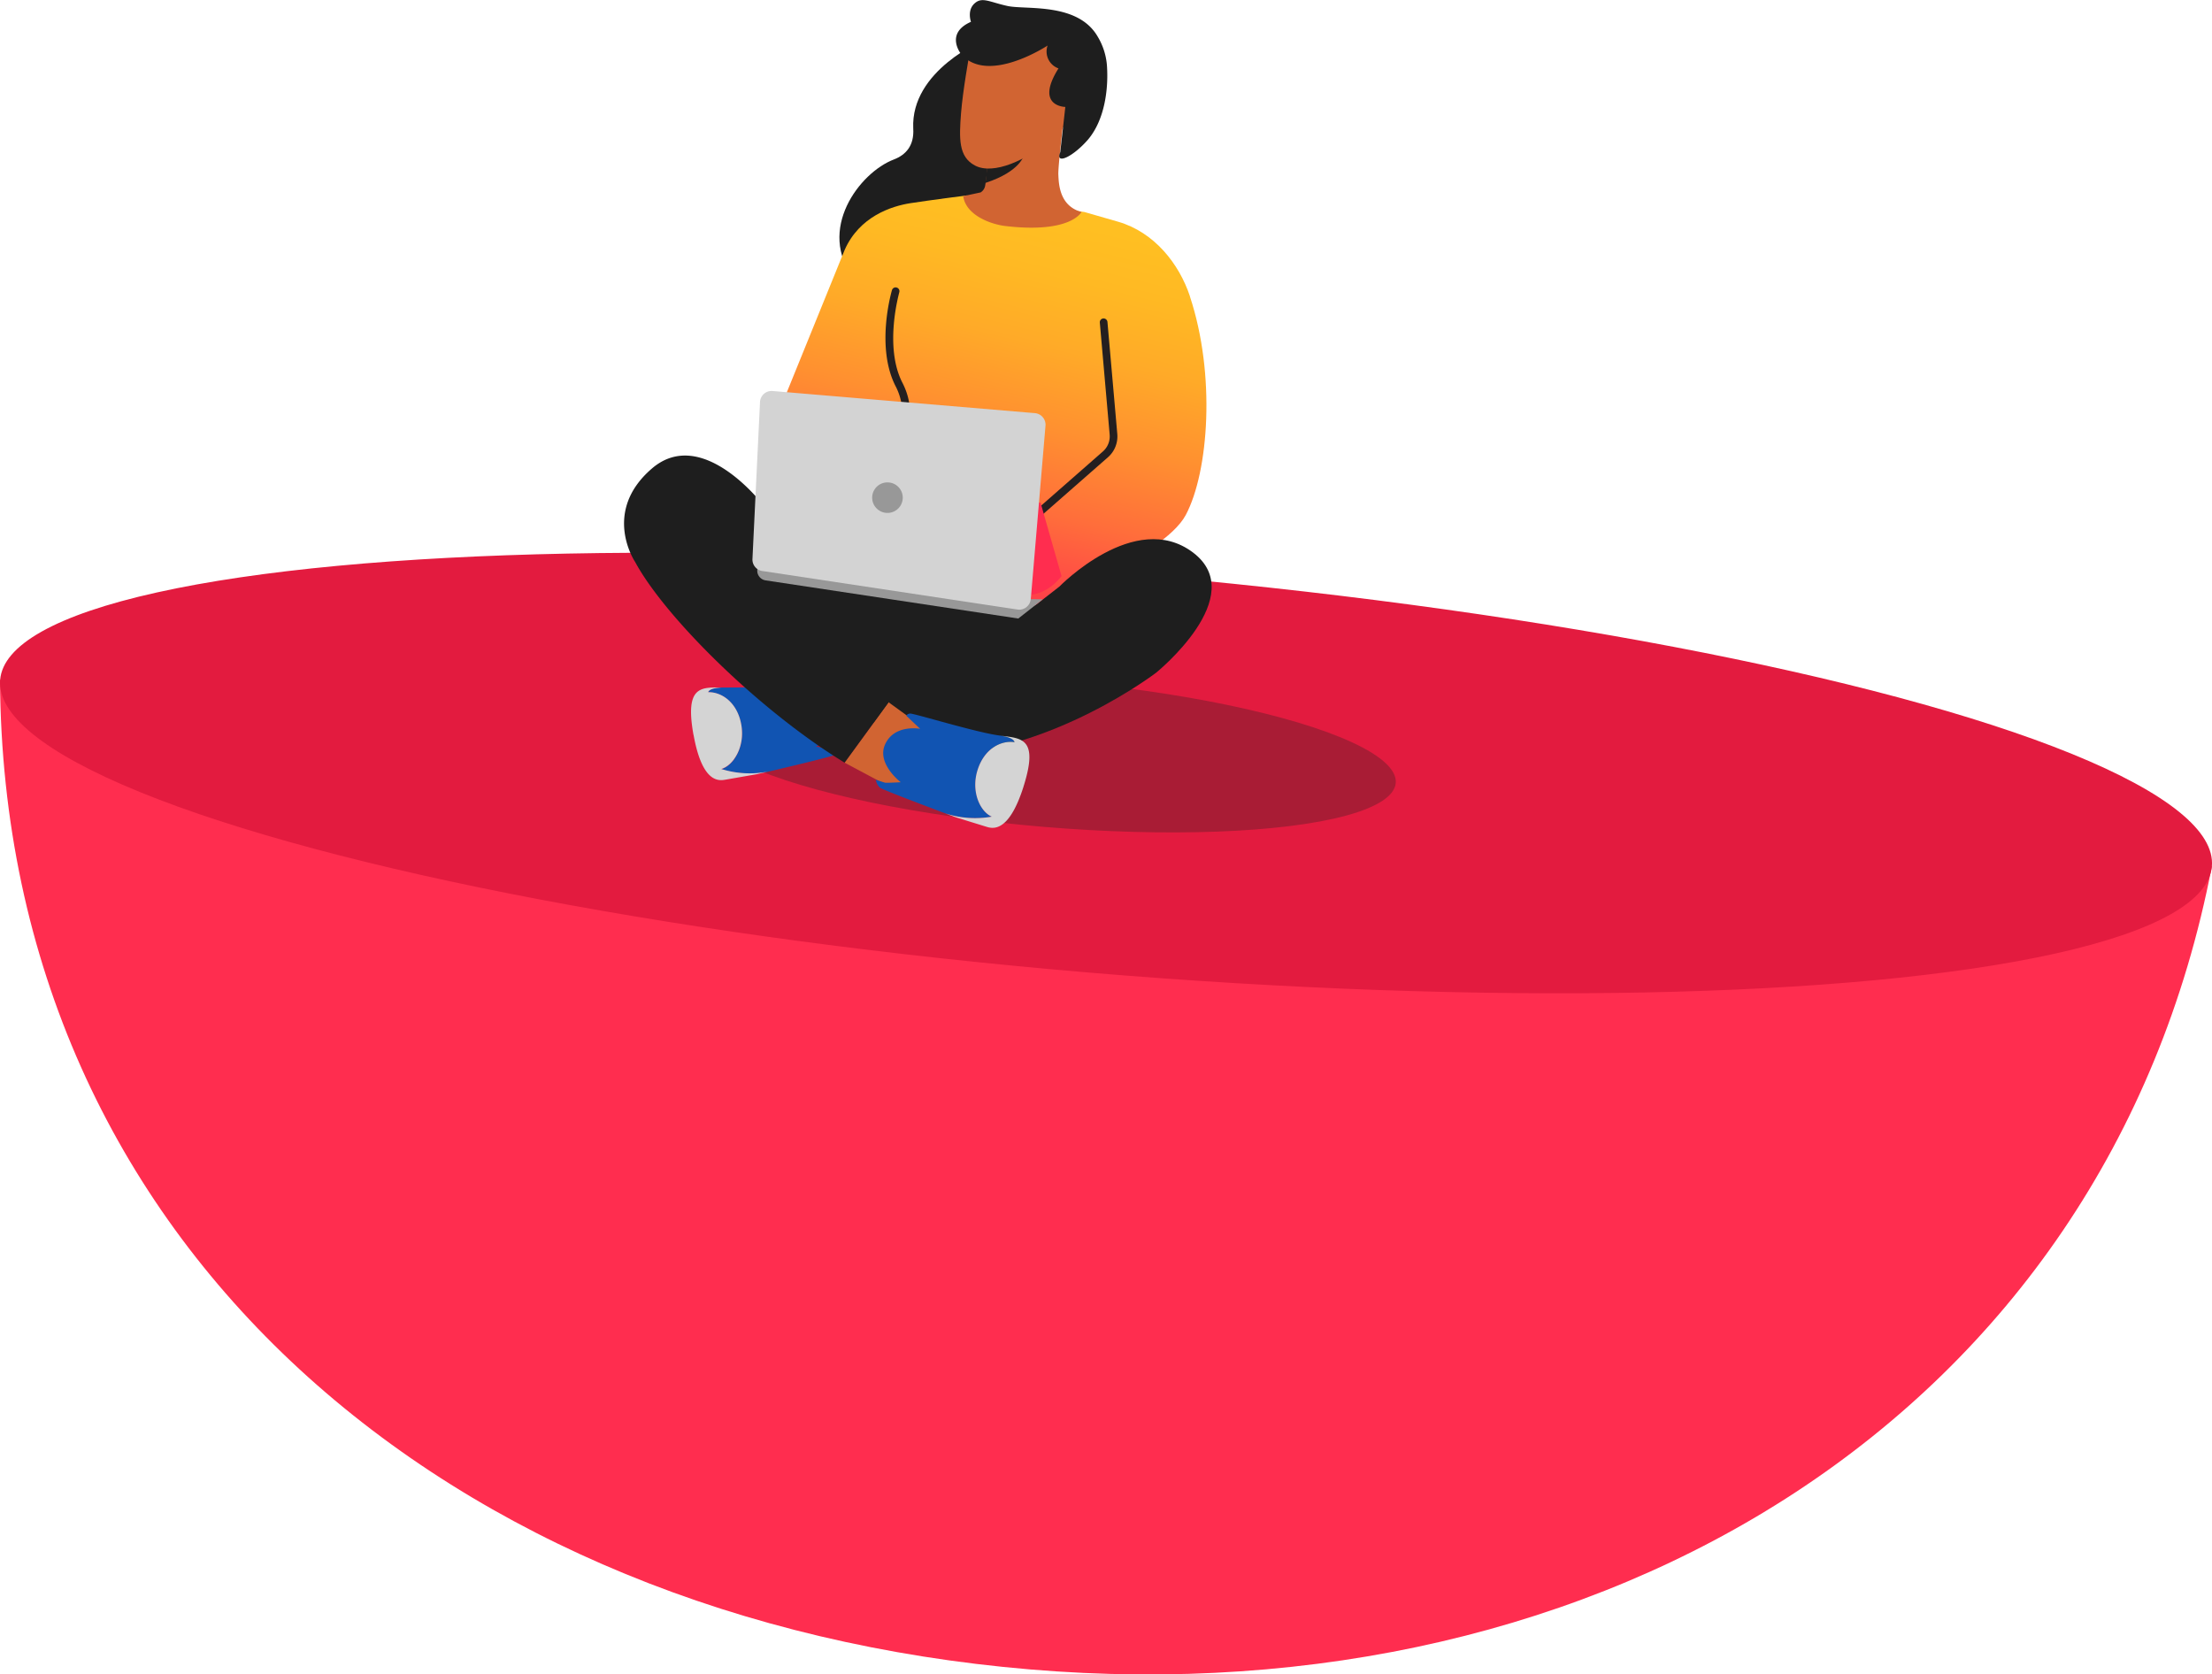 <svg id="uuid-0da65019-e7f9-4db2-8a8f-cb6136ab8b7e" xmlns="http://www.w3.org/2000/svg" xmlns:xlink="http://www.w3.org/1999/xlink" viewBox="0 0 631.55 478.08"><defs><linearGradient id="linear-gradient" x1="367.14" y1="482.17" x2="367.14" y2="361.86" gradientTransform="translate(542.73 613.1) rotate(-166.39)" gradientUnits="userSpaceOnUse"><stop offset="0.03" stop-color="#ffbf22"/><stop offset="0.16" stop-color="#ffb923"/><stop offset="0.33" stop-color="#ffaa28"/><stop offset="0.52" stop-color="#ff9030"/><stop offset="0.72" stop-color="#ff6d3b"/><stop offset="0.92" stop-color="#ff4049"/><stop offset="1" stop-color="#ff2d4f"/></linearGradient></defs><path d="M631.51,247.35c-30.28,157-174.08,243.08-337.46,229.3C129,462.72.91,356.13,0,194.08Z" fill="#ff2d4f"/><ellipse cx="315.78" cy="220.72" rx="57.18" ry="316.86" transform="translate(69.31 516.83) rotate(-85.18)" fill="#e31b3f"/><ellipse cx="299.58" cy="215.2" rx="20.94" ry="99.28" transform="translate(59.96 495.64) rotate(-85.18)" fill="#241f20" opacity="0.3" style="isolation:isolate"/><polygon points="210.44 143.84 320.82 153.16 270.57 208.75 230.28 204.07 210.44 143.84" fill="#1e1e1e"/><path d="M280.88,11.43l4.3,9.84s2.27,43.16-5.91,55.7S251.72,89.81,243.9,79.7c-10.9-14.09,1.54-30.45,11.29-34.16,3.47-1.32,5.86-4,5.55-8.86-.76-16.63,20.14-25.25,20.14-25.25Z" fill="#1e1e1e"/><path d="M339.72,84.6c7.42,22.33,5.4,50.06-1.16,62.42s-43.54,26-43.54,26l-59.86-6.72-11.11-52.82,17.1-42.1C245.36,61.82,254.49,58.85,260,58s16-2.2,16-2.2l33.65,4.74s-.27-.06,9.6,2.77c10.34,3,17.4,12,20.49,21.28Z" fill="url(#linear-gradient)"/><path d="M303.45,36.78a5.62,5.62,0,0,0-2-4.75,9.42,9.42,0,0,0-11.74-1c-7.31,5-7.83,17.08-7.83,17.08-.19,2.29-.43,3.91-.61,4.92a2.81,2.81,0,0,1-1.3,1.91L275,56c.83,5.63,8.16,8.07,12,8.53,18.78,2.21,21.77-4,21.77-4-6.31-1.75-6.47-8-6.6-10.66-.1-2.06,1.19-13,1.19-13Z" fill="#d16432"/><path d="M292.43,44.19,282,46.36l-.63,5.86c10.12-3.31,11-8,11-8Z" fill="#1e1e1e"/><path d="M276.77,15.8c.93-2.71,4.32-4.31,7.12-6.51,3.57-2.81,16.5-5.22,22,3.94s2.75,19-5,25.85S283.57,50,278.39,47.27c-4.77-2.49-4.55-7.72-4-15,.53-6.58,2.34-16.53,2.34-16.53Z" fill="#d16432"/><path d="M202.18,197.63s.16-1.32,4.42-1.33h0c6.66,0,27.33-.28,28.31,0a4.44,4.44,0,0,1,1.62.71l-6.53,1.1s7.51-.13,8.64,6.13c1.08,6-5.67,8.91-5.67,8.91s4.09.77,4.49.7l2.64-.47a3.74,3.74,0,0,1-1.43,2.06c-.94.53-13.5,3.52-19.43,4.91h0a27.34,27.34,0,0,1-13.33-.75c3.5-1,6.87-6.34,5.72-12.71s-5.63-9.3-9.44-9.22Z" fill="#1154b2"/><path d="M198,209.83c-2.51-14,2.11-13.57,8-13.53h.62c-4.26,0-4.42,1.33-4.42,1.33,3.8-.08,8.29,2.85,9.44,9.22s-2.23,11.69-5.72,12.71a27.34,27.34,0,0,0,13.33.75h0l-3.06.72-9,1.57c-1.85.33-6.66,1.19-9.17-12.77Z" fill="#d4d4d4"/><path d="M304.16,30.54l-1.45,12.93c-1.53,3.6,3.4,1.55,7.89-3.57,5-5.88,5.93-15.07,5.42-21.5a18.82,18.82,0,0,0-2.65-8c-5.71-9.79-20.47-7.55-25.7-8.69S280.4-1,278.22,1s-1,5.23-1,5.23c-7.61,3.36-2.79,9.25-2.79,9.25C282.09,24.26,299.1,13,299.1,13a5.12,5.12,0,0,0,3.11,6.53c-6.86,10.91,1.94,11,1.94,11Z" fill="#1e1e1e"/><path d="M256.6,203.2l10.84,12.5c33.16-1,62.67-23.65,62.67-23.65s27-21.87,10.48-34.32-38.13,9.75-38.13,9.75L256.6,203.2Z" fill="#1e1e1e"/><polygon points="258.95 227.24 241.12 217.75 253.69 200.5 264.35 208.24 258.95 227.24" fill="#d16432"/><path d="M253.7,200.51A214.83,214.83,0,0,1,218,144.33s-17.37-23-31.85-10.58-4.82,26.69-4.82,26.69c8.56,15.83,35.53,42.5,59.81,57.31l12.57-17.24Z" fill="#1e1e1e"/><path d="M296.44,147.62a1.09,1.09,0,0,1-.72-1.91l19.17-16.81a5.73,5.73,0,0,0,1.93-4.8l-2.81-32a1.09,1.09,0,0,1,1-1.18,1.12,1.12,0,0,1,1.18,1l2.81,32a7.9,7.9,0,0,1-2.66,6.63l-19.17,16.81a1.11,1.11,0,0,1-.72.27Z" fill="#241f20"/><path d="M254.79,133.33a1.06,1.06,0,0,1-.59-.17,1.08,1.08,0,0,1-.32-1.5c.07-.11,7.1-11.17,1.85-21.34-5.75-11.13-1.27-26.77-1.08-27.43a1.09,1.09,0,1,1,2.09.61c0,.15-4.42,15.47.93,25.82,5.84,11.31-1.64,23-2,23.53a1.08,1.08,0,0,1-.91.49Z" fill="#241f20"/><path d="M290.5,149.8s-4.78,19.27,1.76,20,10.82-5.31,10.82-5.31l-6-21c-7.18-.25-6.56,6.26-6.56,6.26Z" fill="#ff2d4f"/><path d="M289.66,211.89s0-1.33-4.22-1.88h0c-6.61-.83-24.61-6.4-25.62-6.28s-1,.68-1,.68l3.89,3.68s-7.34-1.41-10,4.43c-2.52,5.51,4.46,10.82,4.46,10.82s-4.16.24-4.54.12l-2.56-.8a3.83,3.83,0,0,0,1.16,2.23c.86.63,12.94,5.19,18.64,7.33h0a27.34,27.34,0,0,0,13.32.95c-3.34-1.45-6-7.15-4.05-13.33s6.77-8.5,10.54-7.94Z" fill="#1154b2"/><path d="M292.24,224.53c4.27-13.53-.36-13.72-6.19-14.43l-.62-.08h0c4.22.55,4.22,1.88,4.22,1.88-3.76-.57-8.59,1.77-10.54,7.94s.71,11.88,4.05,13.33a27.49,27.49,0,0,1-13.32-.95h0l2.94,1.1,8.74,2.7c1.8.57,6.46,2,10.73-11.5Z" fill="#d4d4d4"/><path d="M294.29,171.06l-77.9-10.49-.18,2.14a2.81,2.81,0,0,0,2.4,3l72.12,10.89,7-5.49-3.48-.05Z" fill="#989898"/><path d="M294.29,171.06a3.32,3.32,0,0,1-3.59,3l-72.86-11a3.32,3.32,0,0,1-3-3.58L217,114.64a3.32,3.32,0,0,1,3.59-3l74.91,6.32a3.32,3.32,0,0,1,3,3.58l-4.2,49.54Z" fill="#d3d3d3"/><ellipse cx="253.38" cy="142.09" rx="4.37" ry="4.36" fill="#989898"/></svg>